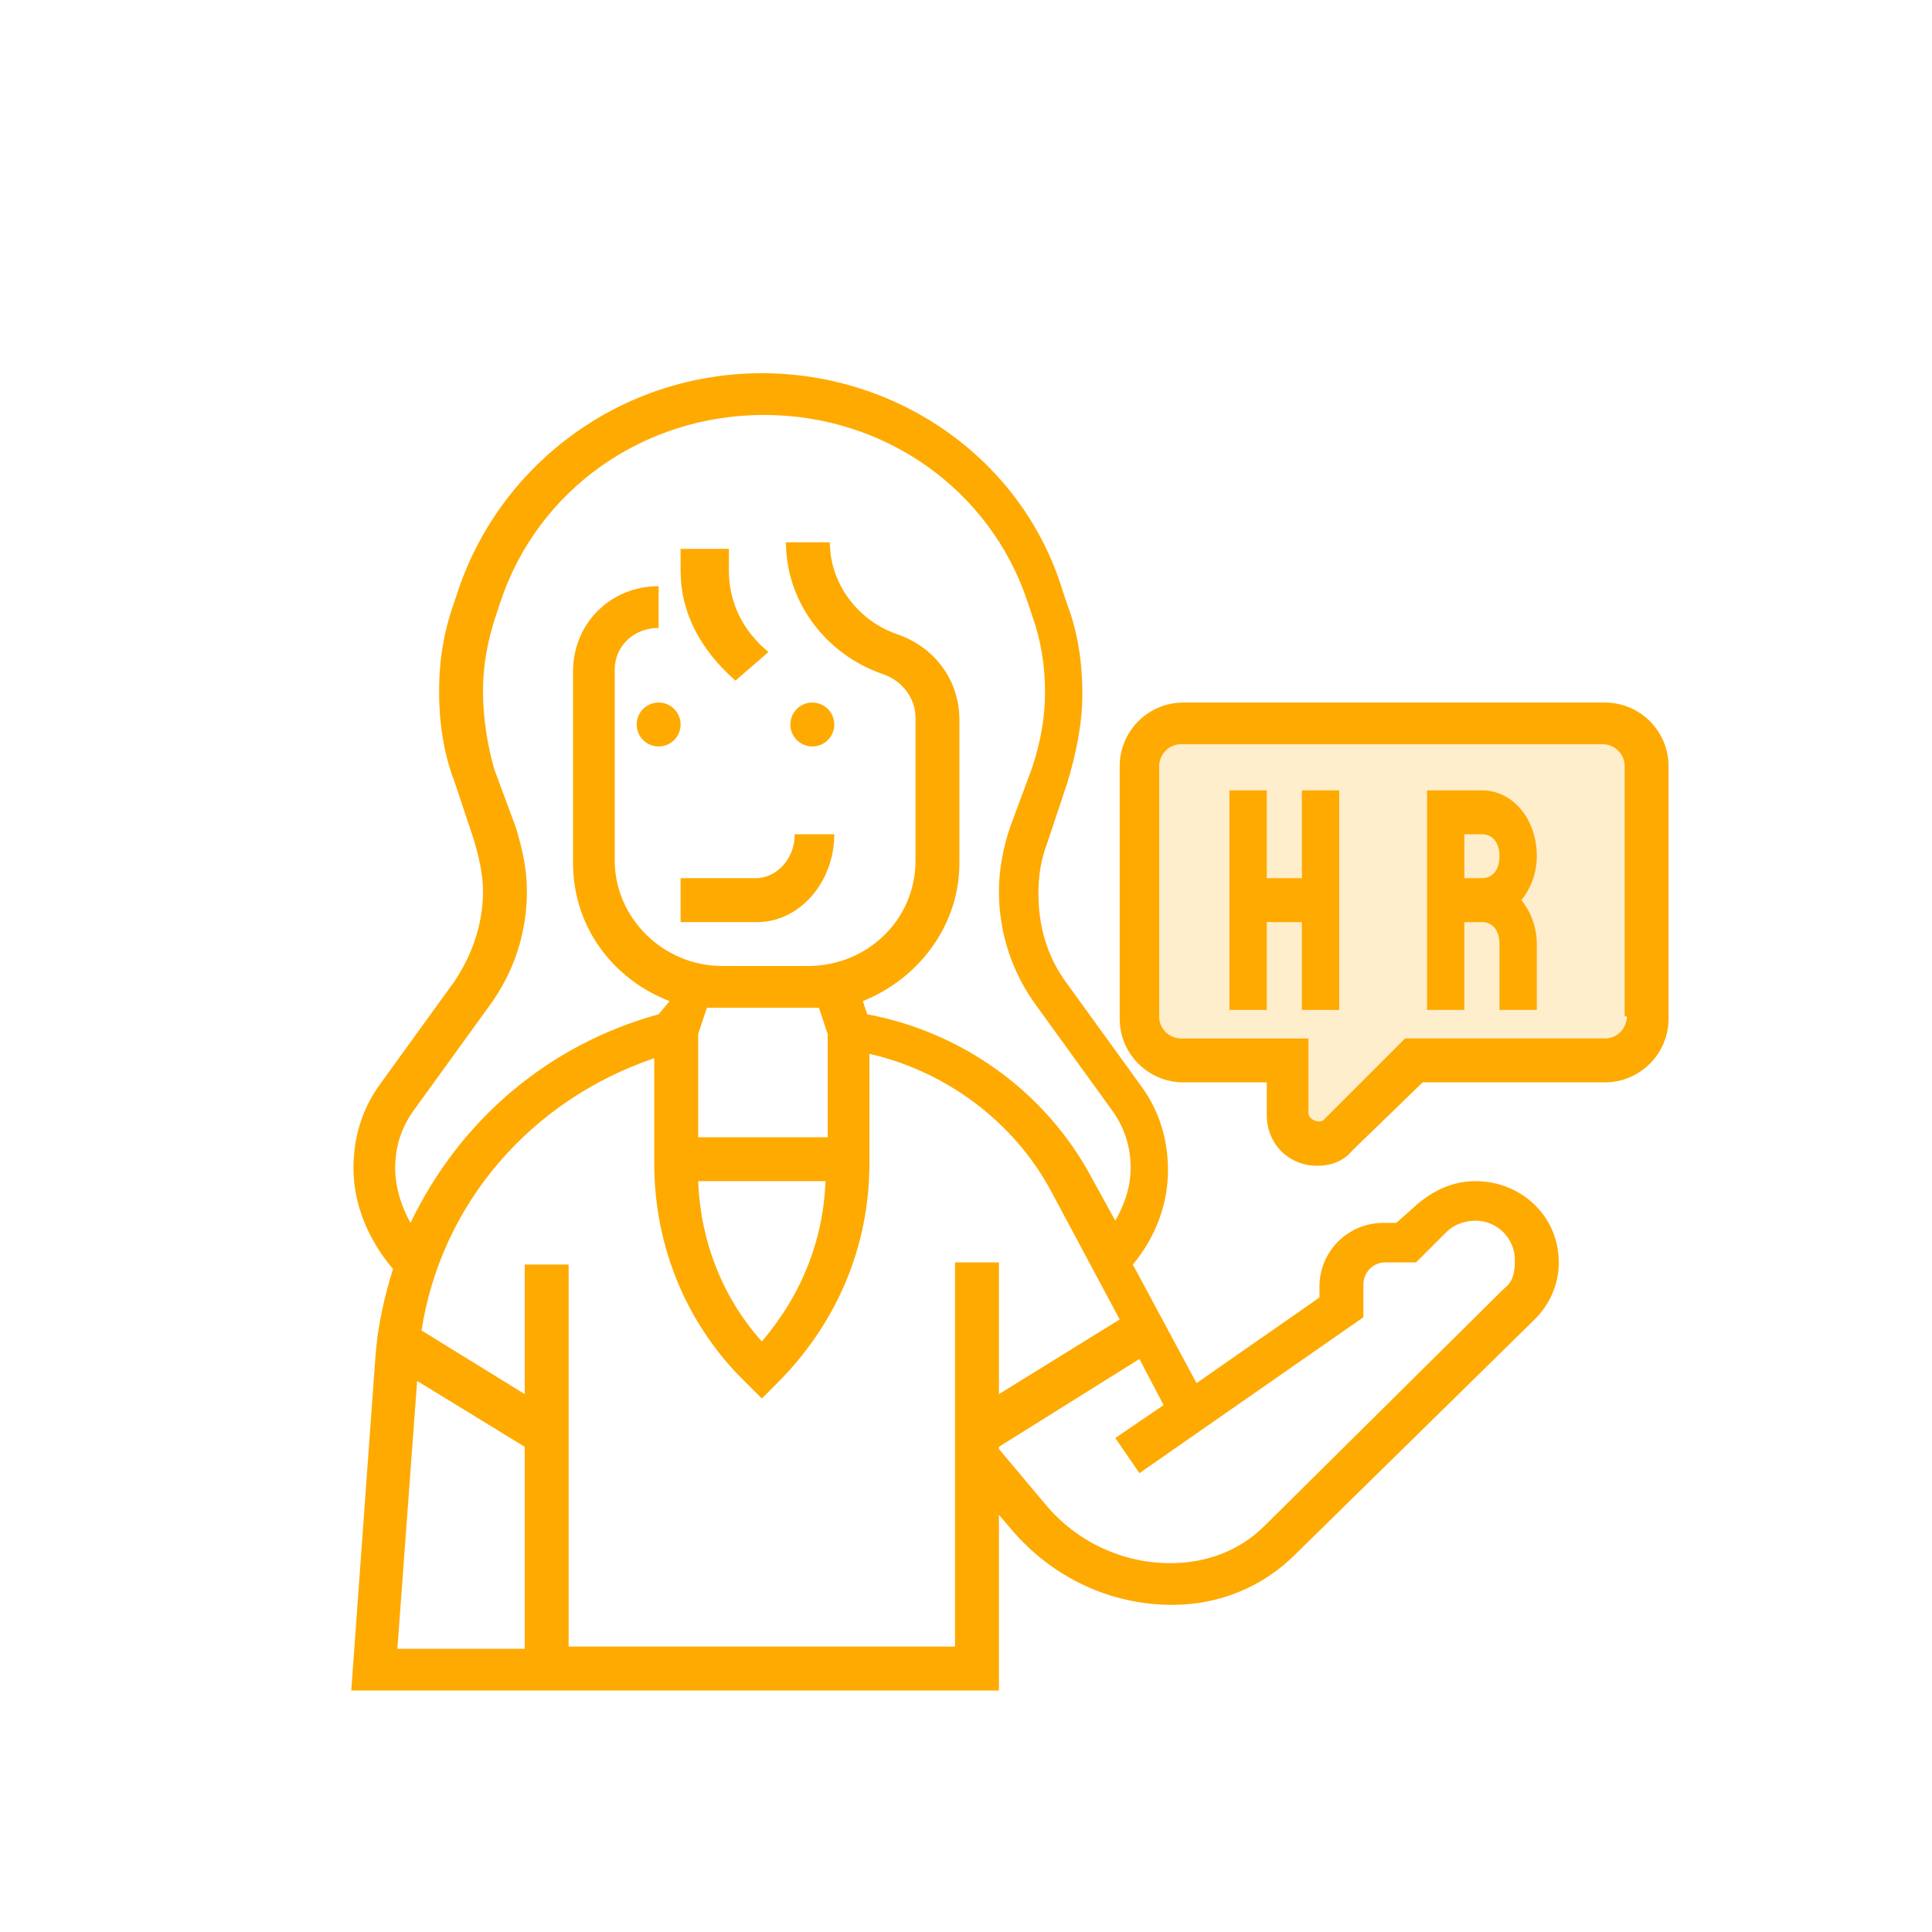 <?xml version="1.0" encoding="utf-8"?>
<!-- Generator: Adobe Illustrator 24.2.0, SVG Export Plug-In . SVG Version: 6.00 Build 0)  -->
<svg version="1.1" id="Layer_1" xmlns="http://www.w3.org/2000/svg" xmlns:xlink="http://www.w3.org/1999/xlink" x="0px" y="0px"
	 width="88px" height="88px" viewBox="0 0 88 88" style="enable-background:new 0 0 88 88;" xml:space="preserve">
<style type="text/css">
	.st0{fill:#FEAA01;}
	.st1{opacity:0.2;fill:#FEAA01;}
</style>
<desc>Created with Sketch.</desc>
<g id="Page-1">
	<g id="HR-Support-Copy">
		<g id="human-resources" transform="translate(16, 17)">
			<circle id="Oval_1_" class="st0" cx="14" cy="16" r="1"/>
			<circle id="Oval_2_" class="st0" cx="21" cy="16" r="1"/>
			<path id="Path" class="st0" d="M15,25h3.5c1.9,0,3.5-1.8,3.5-4h-1.8c0,1.1-0.8,2-1.8,2H15V25z"/>
			<path id="Path_1_" class="st0" d="M19,12.7c-1.2-1-1.8-2.3-1.8-3.7V8H15v1c0,1.9,0.9,3.6,2.5,5L19,12.7z"/>
			<path id="Shape" class="st0" d="M51.2,36.8c-1,0-1.9,0.4-2.7,1.1l-0.9,0.8h-0.6c-1.6,0-2.9,1.3-2.9,2.9v0.5l-5.6,3.9l-2.9-5.4
				c1-1.2,1.6-2.7,1.6-4.3c0-1.4-0.4-2.7-1.2-3.8l-3.4-4.7c-0.9-1.2-1.3-2.6-1.3-4.1c0-0.8,0.1-1.5,0.4-2.3l0.9-2.7
				c0.4-1.3,0.7-2.7,0.7-4.1s-0.2-2.8-0.7-4.1l-0.2-0.6C30.6,4,25,0,18.7,0C12.4,0,6.9,4,4.9,9.8l-0.2,0.6C4.2,11.8,4,13.1,4,14.5
				s0.2,2.8,0.7,4.1l0.9,2.7C5.8,22,6,22.8,6,23.6c0,1.5-0.5,2.9-1.3,4.1l-3.4,4.7c-0.8,1.1-1.2,2.4-1.2,3.8c0,1.7,0.7,3.3,1.8,4.6
				c-0.4,1.3-0.7,2.6-0.8,4L0,60h29.5v-8l0.6,0.7c1.8,2.1,4.4,3.4,7.3,3.4c2.1,0,4.1-0.8,5.6-2.3l10.9-10.7c0.7-0.7,1.1-1.6,1.1-2.6
				C55,38.4,53.3,36.8,51.2,36.8z M2.9,33.5l3.4-4.7c1.1-1.5,1.7-3.3,1.7-5.2c0-1-0.2-1.9-0.5-2.9L6.5,18C6.2,16.9,6,15.7,6,14.5
				s0.2-2.3,0.6-3.5l0.2-0.6c1.7-5.1,6.5-8.5,12-8.5s10.3,3.4,12,8.5l0.2,0.6c0.4,1.1,0.6,2.3,0.6,3.5s-0.2,2.3-0.6,3.5L30,20.7
				c-0.3,0.9-0.5,1.9-0.5,2.9c0,1.9,0.6,3.7,1.7,5.2l3.4,4.7c0.6,0.8,0.9,1.7,0.9,2.7c0,0.9-0.3,1.7-0.7,2.4l-1.1-2
				c-2.1-3.9-5.9-6.6-10.2-7.4l-0.2-0.6c2.5-1,4.4-3.4,4.4-6.3v-6.5c0-1.8-1.1-3.3-2.8-3.9c-1.8-0.6-3.1-2.3-3.1-4.2h-2
				c0,2.7,1.8,5.1,4.4,6c0.9,0.3,1.5,1.1,1.5,2v6.5c0,2.7-2.2,4.8-4.9,4.8h-3.9c-2.7,0-4.9-2.2-4.9-4.8v-8.7c0-1.1,0.9-1.9,2-1.9
				V9.7c-2.2,0-3.9,1.7-3.9,3.9v8.7c0,2.9,1.8,5.3,4.4,6.3L14,29.2c-5.1,1.4-9.1,4.9-11.3,9.5C2.3,38,2,37.1,2,36.2
				C2,35.2,2.3,34.3,2.9,33.5z M15.8,34.8v-4.7l0.4-1.2c0.2,0,0.4,0,0.6,0h3.9c0.2,0,0.4,0,0.6,0l0.4,1.2v4.7H15.8z M21.6,36.8
				c-0.1,2.7-1.1,5.2-2.9,7.3c-1.8-2-2.8-4.6-2.9-7.3H21.6z M7.9,58.1H2.1L3,45.9l4.9,3V58.1z M27.5,40.6v17.4H9.9V40.6h-2v5.9
				l-4.7-2.9c0.9-5.8,5-10.5,10.6-12.4v4.8c0,3.8,1.5,7.4,4.2,10l0.7,0.7l0.7-0.7c2.7-2.7,4.2-6.2,4.2-10v-5
				c3.5,0.8,6.6,3.1,8.3,6.3l3.1,5.8l-5.5,3.4v-6H27.5z M52.5,41.7L41.6,52.5c-1.1,1.1-2.6,1.7-4.3,1.7c-2.2,0-4.3-1-5.7-2.7
				L29.5,49v-0.1l6.4-4L37,47l-2.2,1.5l1.1,1.6l10.2-7.1v-1.5c0-0.5,0.4-1,1-1h1.4l1.4-1.4c0.3-0.3,0.8-0.5,1.3-0.5
				c1,0,1.8,0.8,1.8,1.8C53,41,52.9,41.4,52.5,41.7L52.5,41.7z"/>
			<path class="st0" d="M57.1,15H37.9c-1.6,0-2.9,1.3-2.9,2.9v11.5c0,1.6,1.3,2.9,2.9,2.9h3.8v1.5c0,1.3,1,2.3,2.3,2.3
				c0.6,0,1.2-0.2,1.6-0.7l3.2-3.1h8.3c1.6,0,2.9-1.3,2.9-2.9V17.9C60,16.3,58.7,15,57.1,15z M58.1,29.3c0,0.5-0.4,1-1,1h-9.1
				L44.3,34c-0.2,0.2-0.7,0-0.7-0.3v-3.4h-5.8c-0.5,0-1-0.4-1-1V17.9c0-0.5,0.4-1,1-1h19.2c0.5,0,1,0.4,1,1V29.3z"/>
			<path id="Shape_2_" class="st0" d="M51.5,19H49v10h1.7v-4h0.8c0.5,0,0.8,0.4,0.8,1v3H54v-3c0-0.8-0.3-1.5-0.7-2
				c0.4-0.5,0.7-1.2,0.7-2C54,20.3,52.9,19,51.5,19z M51.5,23h-0.8v-2h0.8c0.5,0,0.8,0.4,0.8,1S52,23,51.5,23z"/>
			<polygon id="Path_3_" class="st0" points="43.3,23 41.7,23 41.7,19 40,19 40,29 41.7,29 41.7,25 43.3,25 43.3,29 45,29 45,19 
				43.3,19 			"/>
		</g>
	</g>
</g>
<path id="Path_4_" class="st1" d="M74.1,46.4c0,0.5-0.4,1-1,1h-9.1L60.3,51c-0.2,0.2-0.7,0-0.7-0.3v-3.4h-5.8c-0.5,0-1-0.4-1-1V34.9
	c0-0.5,0.4-1,1-1h19.2c0.5,0,1,0.4,1,1V46.4z"/>
</svg>
